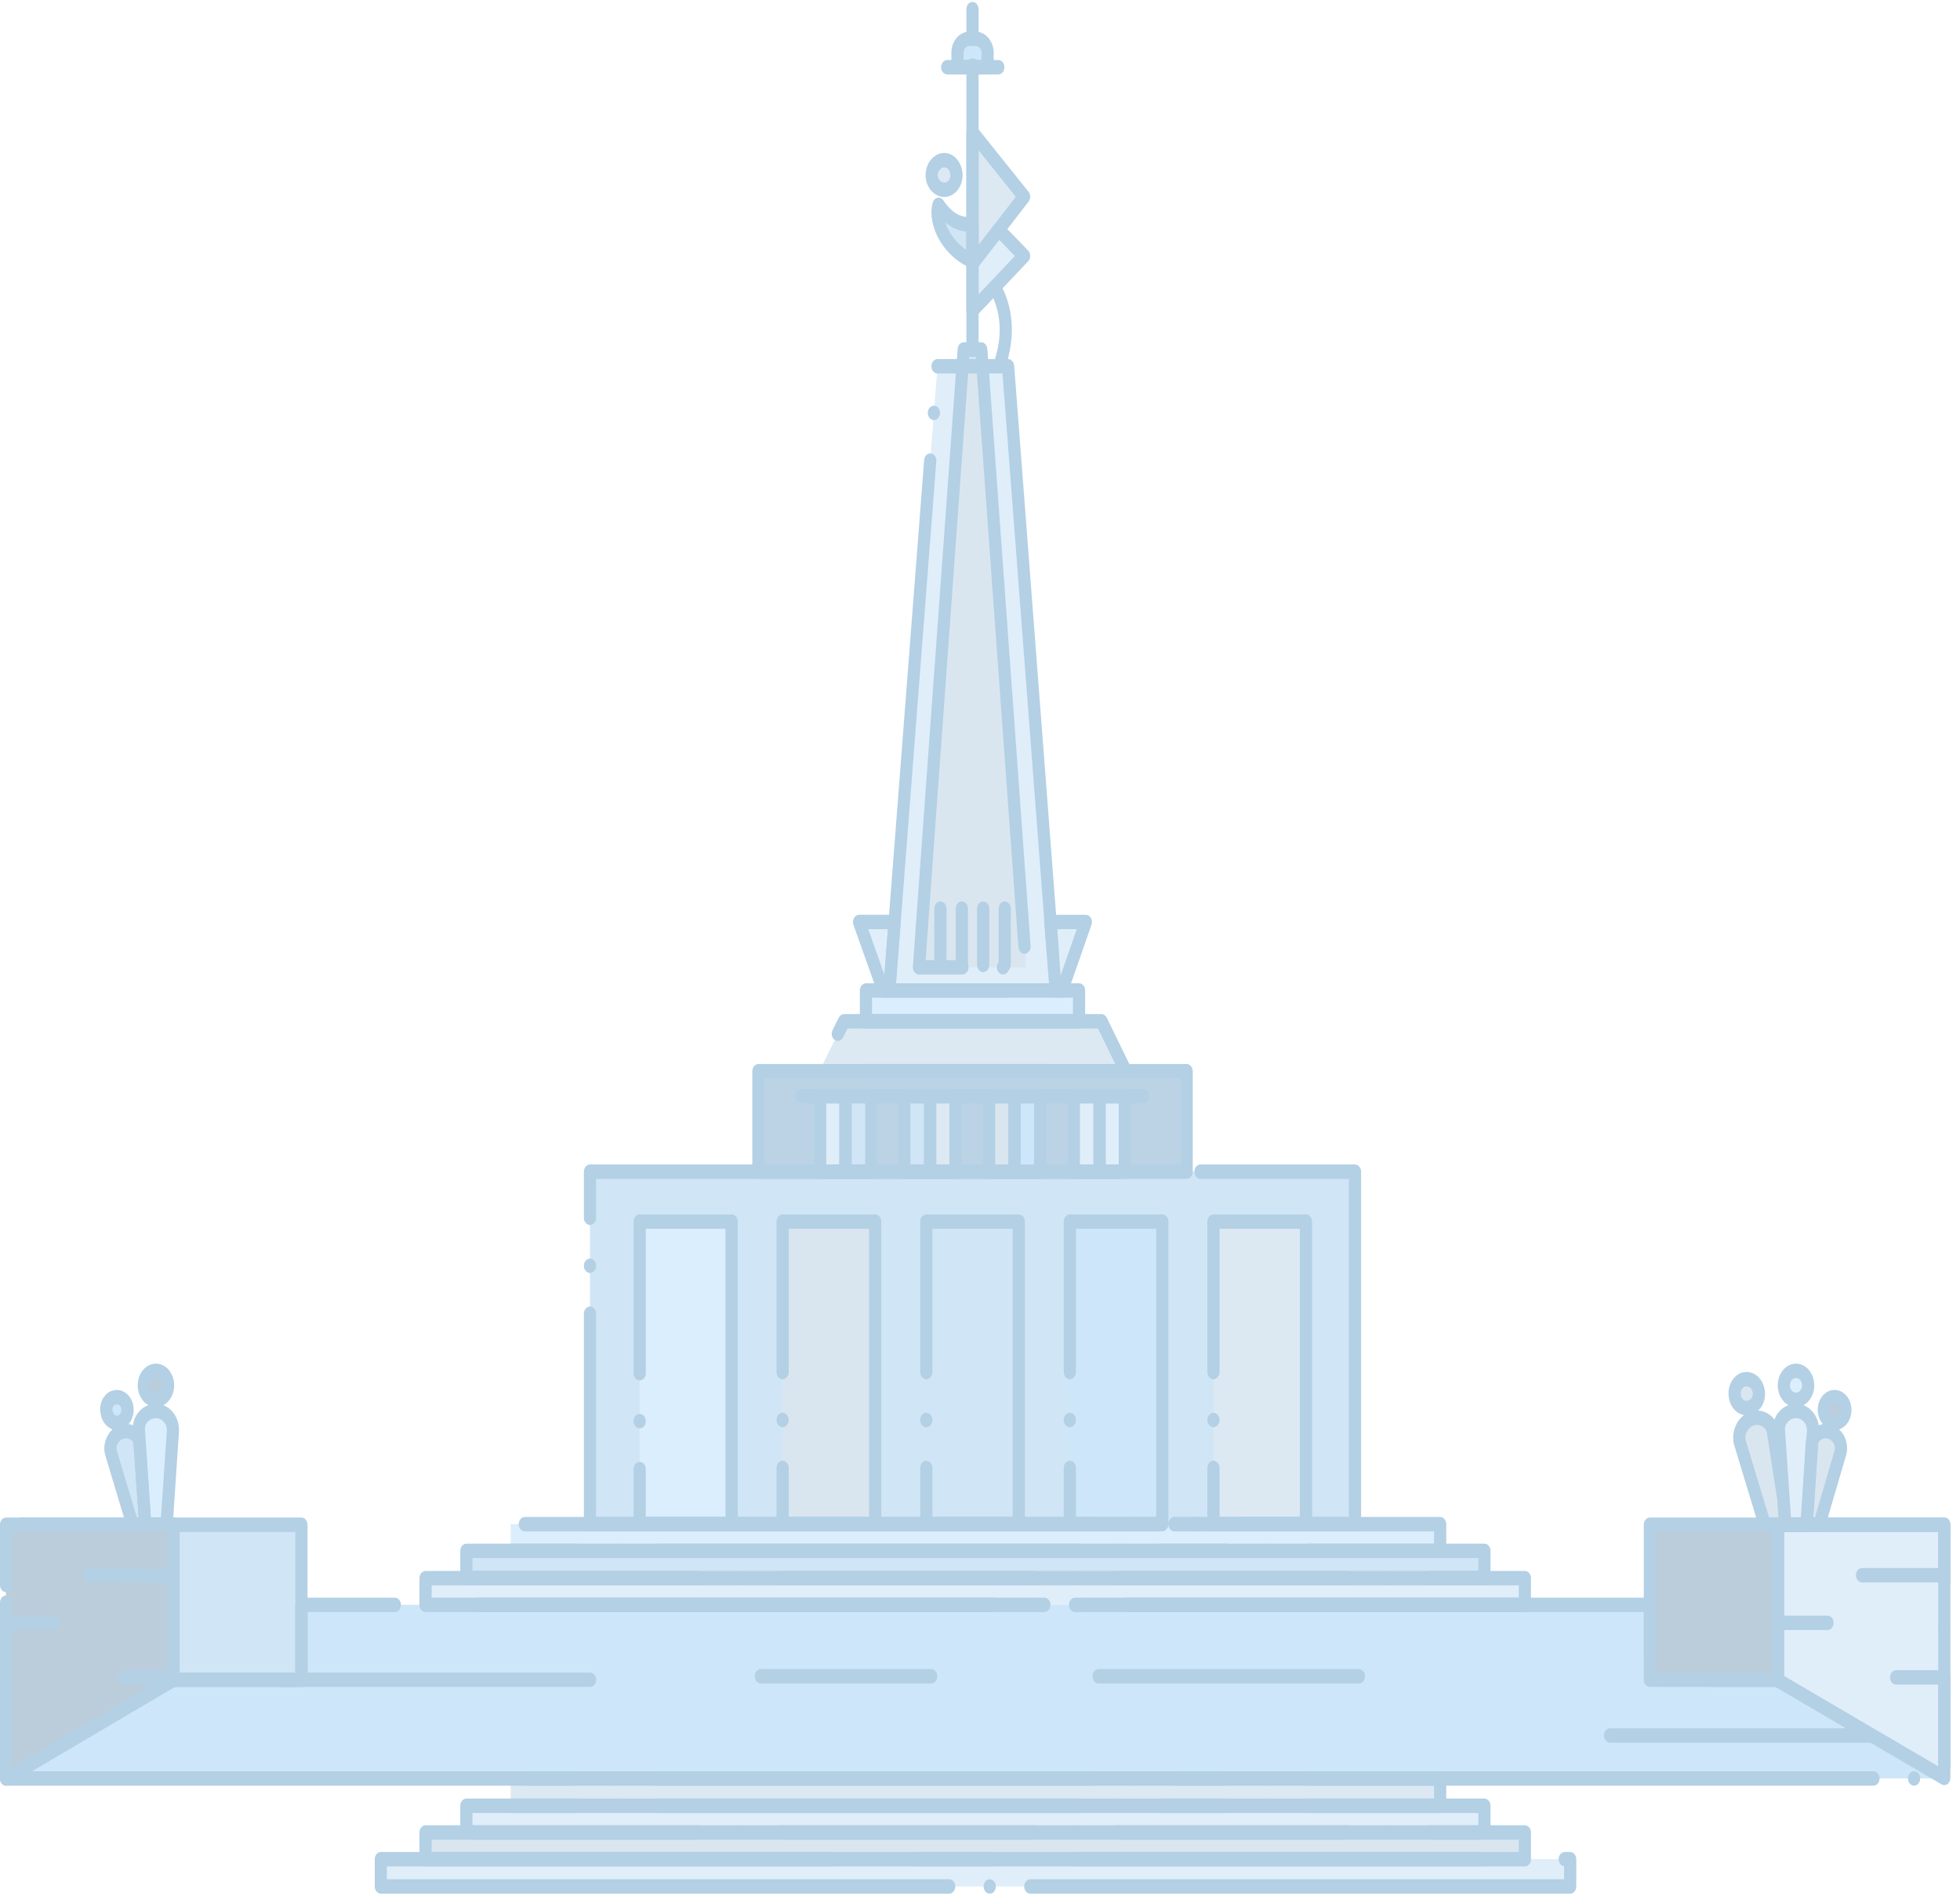 <svg width="182" height="176" viewBox="0 0 182 176" fill="none" xmlns="http://www.w3.org/2000/svg">
<g opacity="0.6">
<path d="M133.732 141.506H47.422V143.985H133.732V141.506Z" fill="#C1E2FB"/>
<path d="M125.821 108.781H54.785V141.505H125.821V108.781Z" fill="#B1D4EF"/>
<path d="M67.939 113.417H59.398V141.506H67.939V113.417Z" fill="#C1E2FB"/>
<path d="M81.261 113.417H72.676V141.506H81.261V113.417Z" fill="#C1D5E5"/>
<path d="M94.601 113.417H86.016V141.506H94.601V113.417Z" fill="#B1D4EF"/>
<path d="M107.929 113.417H99.344V141.506H107.929V113.417Z" fill="#ACD5F5"/>
<path d="M121.265 113.417H112.68V141.506H121.265V113.417Z" fill="#C5DBEB"/>
<path d="M110.191 99.453H70.426V108.781H110.191V99.453Z" fill="#8FB6D5"/>
<path d="M78.382 94.819H102.286L104.547 99.454H76.078L78.382 94.819Z" fill="#C5DBEB"/>
<path d="M100.202 91.96H80.41V94.818H100.202V91.96Z" fill="#C1E2FB"/>
<path d="M87.055 34.006H93.607L98.037 91.96H82.582L87.055 34.006Z" fill="#CAE2F5"/>
<path d="M89.49 32.443L85.332 89.804H95.274L91.117 32.443H89.49Z" fill="#C1D5E5"/>
<path d="M79.781 85.6H83.08L82.583 91.96H82.04L79.781 85.6Z" fill="#CAE2F5"/>
<path d="M97.531 85.6H100.83L98.615 91.96H98.028L97.531 85.6Z" fill="#CAE2F5"/>
<path d="M78.509 101.773H76.16V108.781H78.509V101.773Z" fill="#CAE2F5"/>
<path d="M80.908 101.773H78.512V108.781H80.908V101.773Z" fill="#B1D4EF"/>
<path d="M86.367 101.773H83.973V108.781H86.367V101.773Z" fill="#B1D4EF"/>
<path d="M88.725 101.773H86.375V108.781H88.725V101.773Z" fill="#C5DBEB"/>
<path d="M94.191 101.773H91.84V108.781H94.191V101.773Z" fill="#C1D5E5"/>
<path d="M96.586 101.773H94.191V108.781H96.586V101.773Z" fill="#ACD5F5"/>
<path d="M102.105 101.773H99.711V108.781H102.105V101.773Z" fill="#CAE2F5"/>
<path d="M104.452 101.773H102.102V108.781H104.452V101.773Z" fill="#CAE2F5"/>
<path d="M137.843 143.985H43.309V146.519H137.843V143.985Z" fill="#B1D4EF"/>
<path d="M141.598 146.52H39.516V149H141.598V146.52Z" fill="#CAE2F5"/>
<path d="M0.562 165.119H180.549V165.066V141.559H165.095V155.954H153.211V148.999H27.991V155.954H16.107C16.107 151.102 16.107 146.412 16.107 141.559H0.563V165.066L0.562 165.119Z" fill="#ACD5F5"/>
<path d="M165.099 141.559H153.215V155.954H165.099V141.559Z" fill="#8DABC2"/>
<path d="M27.986 141.559H16.102V155.954H27.986V141.559Z" fill="#B1D4EF"/>
<path d="M180.544 141.559H165.09V156.008L180.544 165.066V141.559Z" fill="#CAE2F5"/>
<path d="M0.562 141.559H16.107V155.954L0.562 165.119V141.559Z" fill="#8DABC2"/>
<path d="M133.732 165.119H47.422V167.653H133.732V165.119Z" fill="#C5DBEB"/>
<path d="M137.843 167.653H43.309V170.132H137.843V167.653Z" fill="#CAE2F5"/>
<path d="M141.598 170.132H39.516V172.612H141.598V170.132Z" fill="#C1D5E5"/>
<path d="M90.305 12.279L95.095 18.263L90.305 24.464V12.279Z" fill="#C5DBEB"/>
<path d="M92.745 21.337L95.095 23.762L90.305 28.83V24.465L92.745 21.337Z" fill="#CAE2F5"/>
<path d="M87.149 19.017C87.826 19.988 88.684 20.905 90.311 20.85V24.193V24.247C88.187 23.385 86.651 20.797 87.149 19.017Z" fill="#B1D4EF"/>
<path d="M87.679 17.616C88.311 17.616 88.809 17.024 88.809 16.268C88.809 15.515 88.311 14.867 87.679 14.867C87.046 14.867 86.504 15.514 86.504 16.268C86.504 17.024 87.046 17.616 87.679 17.616Z" fill="#C5DBEB"/>
<path d="M90.035 3.6H90.579C91.211 3.6 91.707 4.192 91.707 4.893V6.241H88.906V4.893C88.907 4.192 89.403 3.6 90.035 3.6Z" fill="#ACD5F5"/>
<path d="M166.761 130.993C167.618 130.993 168.387 131.802 168.342 132.826L167.754 141.559H165.766L165.179 132.826C165.088 131.802 165.901 130.993 166.761 130.993Z" fill="#CAE2F5"/>
<path d="M166.763 129.97C167.395 129.97 167.892 129.376 167.892 128.622C167.892 127.866 167.395 127.274 166.763 127.274C166.129 127.274 165.633 127.866 165.633 128.622C165.633 129.376 166.129 129.97 166.763 129.97Z" fill="#C1E2FB"/>
<path d="M162.7 131.694C163.559 131.425 164.507 131.964 164.643 132.989L165.592 139.134L165.773 141.56H165.954H165.096H163.876L161.572 133.958C161.299 132.989 161.887 131.964 162.7 131.694Z" fill="#C1D5E5"/>
<path d="M161.886 128.083C162.518 127.921 163.107 128.298 163.287 129.052C163.468 129.754 163.107 130.509 162.473 130.67C161.886 130.886 161.253 130.456 161.117 129.754C160.937 128.998 161.298 128.298 161.886 128.083Z" fill="#C1D5E5"/>
<path d="M169.883 132.933C169.249 132.719 168.526 133.095 168.256 133.796L167.758 141.56H167.035H168.933L170.876 134.929C171.147 134.066 170.65 133.151 169.883 132.933Z" fill="#C1D5E5"/>
<path d="M170.603 129.753C170.061 129.592 169.518 129.968 169.383 130.616C169.247 131.208 169.563 131.856 170.107 132.071C170.648 132.232 171.191 131.856 171.326 131.208C171.461 130.561 171.145 129.916 170.603 129.753Z" fill="#8DABC2"/>
<path d="M14.478 130.993C13.575 130.993 12.806 131.802 12.898 132.826L13.485 141.559H15.473L16.06 132.826C16.105 131.802 15.337 130.993 14.478 130.993Z" fill="#C1E2FB"/>
<path d="M14.48 129.97C15.068 129.97 15.611 129.376 15.611 128.622C15.611 127.866 15.068 127.274 14.48 127.274C13.848 127.274 13.352 127.866 13.352 128.622C13.352 129.376 13.848 129.97 14.48 129.97Z" fill="#8DABC2"/>
<path d="M11.319 132.933C11.996 132.719 12.719 133.095 12.946 133.796L13.488 141.56H14.165H12.313L10.325 134.929C10.054 134.066 10.596 133.151 11.319 132.933Z" fill="#B1D4EF"/>
<path d="M10.595 129.753C11.138 129.592 11.681 129.968 11.816 130.616C11.951 131.208 11.636 131.856 11.137 132.071C10.595 132.232 10.054 131.856 9.918 131.208C9.737 130.561 10.054 129.916 10.595 129.753Z" fill="#ACD5F5"/>
<path d="M145.804 172.612H35.363V175.146H145.804V172.612Z" fill="#CAE2F5"/>
<path d="M107.735 144.654C107.422 144.654 107.17 144.351 107.17 143.986C107.17 143.617 107.422 143.319 107.735 143.319H133.165V142.174H109.051C108.738 142.174 108.485 141.876 108.485 141.506C108.485 141.137 108.738 140.838 109.051 140.838H133.731C133.882 140.838 134.025 140.905 134.13 141.034C134.24 141.159 134.296 141.328 134.296 141.506V143.986C134.296 144.164 134.24 144.329 134.13 144.458C134.025 144.583 133.882 144.65 133.731 144.65H107.739C107.739 144.654 107.739 144.654 107.735 144.654ZM103.966 144.649C103.653 144.649 103.4 144.351 103.4 143.986C103.4 143.617 103.653 143.319 103.966 143.319C104.279 143.319 104.531 143.617 104.531 143.986C104.531 144.352 104.279 144.649 103.966 144.649ZM100.196 144.649H47.421C47.112 144.649 46.855 144.351 46.855 143.986C46.855 143.617 47.112 143.319 47.421 143.319H100.196C100.509 143.319 100.761 143.617 100.761 143.986C100.761 144.352 100.509 144.649 100.196 144.649ZM105.281 142.174C104.968 142.174 104.716 141.876 104.716 141.506C104.716 141.137 104.968 140.838 105.281 140.838C105.594 140.838 105.847 141.137 105.847 141.506C105.847 141.876 105.594 142.174 105.281 142.174ZM101.512 142.174H48.736C48.424 142.174 48.171 141.876 48.171 141.506C48.171 141.137 48.424 140.838 48.736 140.838H101.512C101.824 140.838 102.077 141.137 102.077 141.506C102.077 141.876 101.824 142.174 101.512 142.174Z" fill="#81B0D4"/>
<path d="M115.099 142.174C114.786 142.174 114.533 141.876 114.533 141.506C114.533 141.137 114.786 140.838 115.099 140.838H125.254V109.451H111.472C111.159 109.451 110.907 109.148 110.907 108.783C110.907 108.414 111.159 108.115 111.472 108.115H125.819C125.974 108.115 126.113 108.182 126.219 108.311C126.328 108.435 126.385 108.6 126.385 108.783V141.506C126.385 141.684 126.328 141.849 126.219 141.978C126.113 142.103 125.97 142.174 125.819 142.174H115.102H115.099ZM111.329 142.174C111.016 142.174 110.763 141.876 110.763 141.506C110.763 141.137 111.016 140.838 111.329 140.838C111.642 140.838 111.894 141.137 111.894 141.506C111.894 141.876 111.642 142.174 111.329 142.174ZM107.559 142.174H54.784C54.633 142.174 54.49 142.103 54.385 141.978C54.279 141.849 54.219 141.684 54.219 141.506V121.972C54.219 121.603 54.471 121.304 54.784 121.304C55.097 121.304 55.35 121.603 55.35 121.972V140.838H107.559C107.872 140.838 108.125 141.137 108.125 141.506C108.125 141.876 107.872 142.174 107.559 142.174ZM54.784 118.187C54.471 118.187 54.219 117.885 54.219 117.519C54.219 117.15 54.471 116.852 54.784 116.852C55.097 116.852 55.35 117.15 55.35 117.519C55.35 117.885 55.097 118.187 54.784 118.187ZM54.784 113.735C54.471 113.735 54.219 113.432 54.219 113.067V108.783C54.219 108.605 54.279 108.436 54.385 108.311C54.49 108.186 54.633 108.115 54.784 108.115H103.933C104.242 108.115 104.498 108.414 104.498 108.783C104.498 109.148 104.242 109.451 103.933 109.451H55.35V113.067C55.35 113.432 55.097 113.735 54.784 113.735ZM107.703 109.451C107.39 109.451 107.137 109.148 107.137 108.783C107.137 108.414 107.39 108.115 107.703 108.115C108.012 108.115 108.268 108.414 108.268 108.783C108.268 109.148 108.012 109.451 107.703 109.451Z" fill="#81B0D4"/>
<path d="M67.939 142.175H59.398C59.247 142.175 59.103 142.104 58.998 141.979C58.892 141.855 58.832 141.686 58.832 141.507V136.396C58.832 136.026 59.085 135.728 59.398 135.728C59.71 135.728 59.963 136.026 59.963 136.396V140.84H67.37V114.083H59.963V127.49C59.963 127.859 59.71 128.158 59.398 128.158C59.085 128.158 58.832 127.859 58.832 127.49V113.419C58.832 113.241 58.892 113.067 58.998 112.943C59.103 112.822 59.247 112.751 59.398 112.751H67.939C68.087 112.751 68.234 112.822 68.339 112.943C68.441 113.067 68.505 113.241 68.505 113.419V141.507C68.505 141.685 68.445 141.85 68.335 141.979C68.23 142.104 68.09 142.175 67.939 142.175ZM59.398 132.611C59.085 132.611 58.832 132.313 58.832 131.943C58.832 131.573 59.085 131.275 59.398 131.275C59.71 131.275 59.963 131.573 59.963 131.943C59.963 132.313 59.71 132.611 59.398 132.611Z" fill="#81B0D4"/>
<path d="M81.262 142.175H72.675C72.524 142.175 72.385 142.104 72.275 141.979C72.17 141.855 72.109 141.685 72.109 141.507V136.288C72.109 135.919 72.366 135.62 72.675 135.62C72.988 135.62 73.24 135.919 73.24 136.288V140.839H80.697V114.083H73.24V127.383C73.24 127.753 72.988 128.051 72.675 128.051C72.366 128.051 72.109 127.753 72.109 127.383V113.419C72.109 113.241 72.17 113.067 72.275 112.943C72.381 112.822 72.528 112.751 72.675 112.751H81.262C81.409 112.751 81.556 112.822 81.662 112.943C81.767 113.067 81.828 113.241 81.828 113.419V141.507C81.828 141.685 81.767 141.854 81.662 141.979C81.556 142.104 81.413 142.175 81.262 142.175ZM72.675 132.504C72.366 132.504 72.109 132.205 72.109 131.836C72.109 131.466 72.366 131.168 72.675 131.168C72.988 131.168 73.24 131.466 73.24 131.836C73.24 132.205 72.988 132.504 72.675 132.504Z" fill="#81B0D4"/>
<path d="M94.598 142.175H86.015C85.864 142.175 85.721 142.104 85.611 141.979C85.506 141.855 85.449 141.685 85.449 141.507V136.288C85.449 135.919 85.702 135.62 86.015 135.62C86.324 135.62 86.58 135.919 86.58 136.288V140.839H94.033V114.083H86.58V127.383C86.58 127.753 86.324 128.051 86.015 128.051C85.702 128.051 85.449 127.753 85.449 127.383V113.419C85.449 113.241 85.51 113.067 85.611 112.943C85.721 112.822 85.864 112.751 86.015 112.751H94.599C94.749 112.751 94.892 112.818 94.998 112.943C95.107 113.072 95.164 113.241 95.164 113.419V141.507C95.164 141.685 95.104 141.854 94.998 141.979C94.892 142.104 94.749 142.175 94.598 142.175ZM86.015 132.504C85.702 132.504 85.449 132.205 85.449 131.836C85.449 131.466 85.702 131.168 86.015 131.168C86.324 131.168 86.58 131.466 86.58 131.836C86.58 132.205 86.324 132.504 86.015 132.504Z" fill="#81B0D4"/>
<path d="M107.926 142.175H99.343C99.192 142.175 99.049 142.104 98.943 141.979C98.834 141.855 98.777 141.685 98.777 141.507V136.288C98.777 135.919 99.03 135.62 99.343 135.62C99.656 135.62 99.908 135.919 99.908 136.288V140.839H107.361V114.083H99.908V127.383C99.908 127.753 99.656 128.051 99.343 128.051C99.03 128.051 98.777 127.753 98.777 127.383V113.419C98.777 113.241 98.838 113.067 98.943 112.943C99.048 112.822 99.192 112.751 99.343 112.751H107.926C108.077 112.751 108.22 112.818 108.33 112.943C108.435 113.072 108.492 113.241 108.492 113.419V141.507C108.492 141.685 108.436 141.854 108.326 141.979C108.22 142.104 108.081 142.175 107.926 142.175ZM99.343 132.504C99.03 132.504 98.777 132.205 98.777 131.836C98.777 131.466 99.03 131.168 99.343 131.168C99.656 131.168 99.908 131.466 99.908 131.836C99.908 132.205 99.656 132.504 99.343 132.504Z" fill="#81B0D4"/>
<path d="M121.266 142.175H112.679C112.529 142.175 112.385 142.104 112.28 141.979C112.174 141.855 112.114 141.685 112.114 141.507V136.288C112.114 135.919 112.37 135.62 112.679 135.62C112.992 135.62 113.245 135.919 113.245 136.288V140.839H120.701V114.083H113.245V127.383C113.245 127.753 112.992 128.051 112.679 128.051C112.37 128.051 112.114 127.753 112.114 127.383V113.419C112.114 113.241 112.174 113.067 112.28 112.943C112.385 112.822 112.532 112.751 112.679 112.751H121.266C121.417 112.751 121.56 112.818 121.666 112.943C121.772 113.072 121.832 113.241 121.832 113.419V141.507C121.832 141.685 121.772 141.854 121.666 141.979C121.56 142.104 121.417 142.175 121.266 142.175ZM112.679 132.504C112.37 132.504 112.113 132.205 112.113 131.836C112.113 131.466 112.37 131.168 112.679 131.168C112.992 131.168 113.244 131.466 113.244 131.836C113.244 132.205 112.992 132.504 112.679 132.504Z" fill="#81B0D4"/>
<path d="M110.191 109.447H70.425C70.274 109.447 70.131 109.38 70.025 109.255C69.92 109.126 69.859 108.962 69.859 108.783V99.454C69.859 99.277 69.92 99.103 70.025 98.983C70.131 98.858 70.274 98.787 70.425 98.787H97.536C97.849 98.787 98.102 99.085 98.102 99.454C98.102 99.464 98.102 99.477 98.102 99.486C98.087 99.842 97.838 100.122 97.536 100.122H70.99V108.115H109.625V100.122H105.075C104.763 100.122 104.51 99.824 104.51 99.454C104.51 99.085 104.763 98.787 105.075 98.787H110.191C110.342 98.787 110.485 98.858 110.591 98.983C110.696 99.107 110.756 99.276 110.756 99.454V108.783C110.756 108.961 110.696 109.126 110.591 109.255C110.485 109.38 110.342 109.447 110.191 109.447ZM101.306 100.122C100.993 100.122 100.74 99.824 100.74 99.454C100.74 99.085 100.993 98.787 101.306 98.787C101.618 98.787 101.871 99.085 101.871 99.454C101.871 99.825 101.618 100.122 101.306 100.122Z" fill="#81B0D4"/>
<path d="M104.539 100.123H80.198C79.885 100.123 79.633 99.825 79.633 99.455C79.633 99.085 79.885 98.787 80.198 98.787H103.562L101.953 95.488H78.698L78.287 96.316C78.14 96.61 77.797 96.73 77.54 96.57C77.529 96.565 77.522 96.56 77.514 96.552C77.246 96.369 77.156 95.973 77.303 95.652C77.307 95.648 77.307 95.644 77.31 95.639L77.887 94.481C77.989 94.276 78.174 94.152 78.377 94.152H102.281C102.48 94.152 102.668 94.281 102.771 94.486L105.029 99.121C105.13 99.326 105.13 99.584 105.029 99.789C104.931 99.994 104.742 100.123 104.539 100.123ZM76.429 100.123C76.116 100.123 75.863 99.825 75.863 99.455C75.863 99.085 76.116 98.787 76.429 98.787C76.742 98.787 76.994 99.085 76.994 99.455C76.994 99.825 76.742 100.123 76.429 100.123Z" fill="#81B0D4"/>
<path d="M100.2 95.487H80.409C80.258 95.487 80.119 95.416 80.01 95.291C79.904 95.167 79.844 94.997 79.844 94.819V91.96C79.844 91.782 79.904 91.613 80.01 91.488C80.115 91.364 80.262 91.292 80.409 91.292H100.2C100.354 91.292 100.494 91.364 100.6 91.488C100.709 91.613 100.765 91.782 100.765 91.96V94.819C100.765 94.997 100.709 95.166 100.6 95.291C100.494 95.416 100.351 95.487 100.2 95.487ZM80.975 94.151H99.634V92.628H80.975V94.151Z" fill="#81B0D4"/>
<path d="M97.308 92.628C96.995 92.628 96.742 92.33 96.742 91.96C96.742 91.59 96.995 91.292 97.308 91.292C97.617 91.292 97.873 91.59 97.873 91.96C97.873 92.33 97.617 92.628 97.308 92.628ZM93.549 92.628H82.584C82.421 92.628 82.275 92.552 82.165 92.41C82.056 92.272 82.003 92.085 82.018 91.898L85.814 42.704C85.844 42.339 86.112 42.068 86.429 42.103C86.741 42.134 86.972 42.459 86.941 42.829L83.202 91.292H93.538C93.847 91.292 94.104 91.59 94.104 91.96C94.104 92.325 93.859 92.619 93.553 92.628H93.549ZM97.76 89.048C97.473 89.048 97.225 88.785 97.198 88.443L93.09 34.672H87.058C87.058 34.672 87.058 34.676 87.054 34.676C86.742 34.676 86.489 34.373 86.489 34.004C86.489 33.639 86.742 33.336 87.054 33.336H93.606C93.897 33.336 94.145 33.603 94.171 33.946L98.326 88.323C98.341 88.501 98.292 88.674 98.198 88.812C98.1 88.95 97.964 89.03 97.813 89.048C97.794 89.048 97.779 89.048 97.76 89.048ZM86.723 39C86.704 39 86.689 39 86.67 39C86.519 38.982 86.383 38.897 86.285 38.759C86.191 38.621 86.142 38.447 86.157 38.269C86.184 37.909 86.463 37.633 86.772 37.668C87.081 37.699 87.311 38.024 87.284 38.394C87.258 38.737 87.017 39 86.723 39Z" fill="#81B0D4"/>
<path d="M93.136 90.475C92.823 90.475 92.57 90.172 92.57 89.807C92.57 89.437 92.823 89.139 93.136 89.139C93.449 89.139 93.701 89.437 93.701 89.807C93.701 90.172 93.449 90.475 93.136 90.475ZM89.366 90.475H85.333C85.174 90.475 85.02 90.394 84.914 90.256C84.809 90.118 84.755 89.936 84.767 89.749L88.925 32.389C88.951 32.041 89.193 31.779 89.487 31.779H91.115C91.413 31.779 91.654 32.041 91.677 32.389L95.695 87.821C95.695 87.821 95.695 87.821 95.695 87.825C95.721 88.19 95.492 88.515 95.183 88.547C94.904 88.578 94.64 88.346 94.58 88.026V88.017L94.595 88.008H94.58L94.576 88.004C94.572 87.981 94.572 87.959 94.568 87.941L90.595 33.11H90.007L85.947 89.139H89.366C89.679 89.139 89.932 89.437 89.932 89.807C89.932 90.172 89.679 90.475 89.366 90.475Z" fill="#81B0D4"/>
<path d="M82.574 92.629H82.027C81.801 92.629 81.594 92.469 81.507 92.22L79.249 85.857C79.174 85.652 79.192 85.416 79.298 85.229C79.403 85.042 79.581 84.93 79.769 84.93H83.067C83.226 84.93 83.38 85.011 83.486 85.149C83.595 85.291 83.648 85.474 83.633 85.661L83.135 92.024C83.109 92.362 82.86 92.629 82.574 92.629ZM80.621 86.267L82.118 90.492L82.449 86.267H80.621Z" fill="#81B0D4"/>
<path d="M98.615 92.628H98.026C97.732 92.628 97.491 92.365 97.465 92.023L96.967 85.66C96.952 85.473 97.005 85.286 97.114 85.148C97.22 85.01 97.371 84.934 97.529 84.934H100.832C101.02 84.934 101.194 85.041 101.299 85.228C101.404 85.415 101.423 85.647 101.352 85.856L99.135 92.214C99.052 92.464 98.841 92.628 98.615 92.628ZM98.151 86.265L98.487 90.571L99.987 86.265H98.151Z" fill="#81B0D4"/>
<path d="M78.508 109.452H76.159C76.008 109.452 75.869 109.381 75.76 109.256C75.654 109.127 75.594 108.962 75.594 108.784V101.775C75.594 101.597 75.654 101.424 75.76 101.303C75.865 101.179 76.012 101.107 76.159 101.107H78.508C78.659 101.107 78.805 101.179 78.907 101.303C79.013 101.424 79.073 101.597 79.073 101.775V108.784C79.073 108.958 79.017 109.127 78.907 109.256C78.802 109.381 78.659 109.452 78.508 109.452ZM76.725 102.443V108.116L77.942 108.112V102.443H76.725Z" fill="#81B0D4"/>
<path d="M80.908 109.452H78.511C78.364 109.452 78.221 109.381 78.111 109.256C78.006 109.127 77.945 108.958 77.945 108.784V101.775C77.945 101.597 78.006 101.428 78.111 101.303C78.217 101.179 78.364 101.107 78.511 101.107H80.908C81.059 101.107 81.202 101.179 81.308 101.303C81.413 101.424 81.474 101.597 81.474 101.775V108.784C81.474 108.958 81.413 109.127 81.308 109.256C81.202 109.381 81.059 109.452 80.908 109.452ZM79.076 108.116H80.343V102.439H79.076V108.116Z" fill="#81B0D4"/>
<path d="M86.365 109.452H83.972C83.821 109.452 83.681 109.381 83.572 109.256C83.467 109.127 83.406 108.958 83.406 108.784V101.775C83.406 101.597 83.467 101.424 83.572 101.303C83.678 101.179 83.825 101.107 83.972 101.107H86.365C86.516 101.107 86.663 101.179 86.769 101.303C86.871 101.428 86.931 101.597 86.931 101.775V108.784C86.931 108.962 86.874 109.127 86.765 109.256C86.659 109.381 86.516 109.452 86.365 109.452ZM84.537 102.443V108.116L85.8 108.112V102.443H84.537Z" fill="#81B0D4"/>
<path d="M88.726 109.452H86.374C86.223 109.452 86.084 109.381 85.974 109.256C85.869 109.127 85.809 108.962 85.809 108.784V101.775C85.809 101.597 85.869 101.424 85.974 101.303C86.08 101.179 86.227 101.107 86.374 101.107H88.726C88.873 101.107 89.02 101.179 89.126 101.303C89.231 101.428 89.292 101.597 89.292 101.775V108.784C89.292 108.962 89.231 109.127 89.126 109.256C89.017 109.381 88.877 109.452 88.726 109.452ZM86.939 102.439V108.116L88.161 108.112V102.439H86.939Z" fill="#81B0D4"/>
<path d="M94.195 109.452H91.847C91.696 109.452 91.553 109.381 91.447 109.256C91.338 109.127 91.281 108.962 91.281 108.784V101.775C91.281 101.597 91.342 101.424 91.447 101.303C91.549 101.179 91.696 101.107 91.847 101.107H94.195C94.349 101.107 94.489 101.174 94.595 101.303C94.704 101.428 94.761 101.597 94.761 101.775V108.784C94.761 108.962 94.704 109.127 94.595 109.251C94.489 109.381 94.346 109.452 94.195 109.452ZM92.412 108.116H93.63V102.443H92.412V108.116Z" fill="#81B0D4"/>
<path d="M96.592 109.452H94.198C94.047 109.452 93.908 109.381 93.798 109.256C93.693 109.127 93.633 108.962 93.633 108.784V101.775C93.633 101.597 93.693 101.424 93.798 101.303C93.904 101.179 94.051 101.107 94.198 101.107H96.592C96.746 101.107 96.886 101.174 96.991 101.303C97.1 101.428 97.157 101.597 97.157 101.775V108.784C97.157 108.962 97.101 109.127 96.991 109.251C96.886 109.381 96.743 109.452 96.592 109.452ZM94.764 102.443V108.116L96.026 108.112V102.443H94.764Z" fill="#81B0D4"/>
<path d="M102.104 109.452H99.71C99.559 109.452 99.416 109.381 99.31 109.256C99.201 109.127 99.144 108.962 99.144 108.784V101.775C99.144 101.597 99.205 101.424 99.31 101.303C99.412 101.179 99.559 101.107 99.71 101.107H102.104C102.254 101.107 102.398 101.174 102.504 101.303C102.609 101.428 102.669 101.597 102.669 101.775V108.784C102.669 108.962 102.609 109.127 102.504 109.251C102.398 109.381 102.254 109.452 102.104 109.452ZM100.275 102.443V108.116L101.538 108.112V102.443H100.275Z" fill="#81B0D4"/>
<path d="M104.453 109.452H102.101C101.95 109.452 101.807 109.381 101.701 109.256C101.592 109.127 101.535 108.962 101.535 108.784V101.775C101.535 101.597 101.595 101.424 101.701 101.303C101.803 101.179 101.95 101.107 102.101 101.107H104.453C104.604 101.107 104.743 101.174 104.852 101.303C104.958 101.428 105.018 101.597 105.018 101.775V108.784C105.018 108.962 104.958 109.127 104.849 109.251C104.743 109.381 104.604 109.452 104.453 109.452ZM102.666 108.116H103.884V102.443H102.666V108.116Z" fill="#81B0D4"/>
<path d="M103.622 147.189C103.313 147.189 103.057 146.886 103.057 146.521C103.057 146.152 103.313 145.853 103.622 145.853H137.277V144.651L121.434 144.656C121.121 144.656 120.868 144.353 120.868 143.983C120.868 143.618 121.121 143.32 121.434 143.32H137.843C137.993 143.32 138.137 143.386 138.242 143.516C138.351 143.641 138.408 143.805 138.408 143.983V146.522C138.408 146.7 138.352 146.865 138.242 146.994C138.137 147.118 137.993 147.189 137.843 147.189H103.63C103.625 147.189 103.625 147.189 103.622 147.189ZM99.852 147.189C99.543 147.189 99.287 146.886 99.287 146.521C99.287 146.152 99.543 145.853 99.852 145.853C100.165 145.853 100.418 146.152 100.418 146.521C100.418 146.886 100.165 147.189 99.852 147.189ZM96.083 147.189H43.308C43.157 147.189 43.017 147.118 42.908 146.993C42.803 146.864 42.742 146.699 42.742 146.521V143.983C42.742 143.809 42.803 143.636 42.908 143.516C43.014 143.391 43.161 143.32 43.308 143.32H53.58C53.893 143.32 54.145 143.618 54.145 143.983C54.145 144.352 53.893 144.651 53.58 144.651H43.873V145.853H96.083C96.396 145.853 96.648 146.151 96.648 146.521C96.648 146.886 96.396 147.189 96.083 147.189ZM117.664 144.651C117.351 144.651 117.099 144.352 117.099 143.983C117.099 143.618 117.351 143.32 117.664 143.32C117.977 143.32 118.229 143.618 118.229 143.983C118.229 144.353 117.977 144.651 117.664 144.651ZM113.894 144.651H61.119C60.806 144.651 60.554 144.352 60.554 143.983C60.554 143.618 60.806 143.32 61.119 143.32H113.894C114.207 143.32 114.46 143.618 114.46 143.983C114.46 144.353 114.207 144.651 113.894 144.651ZM57.35 144.651C57.037 144.651 56.784 144.352 56.784 143.983C56.784 143.618 57.037 143.32 57.35 143.32C57.663 143.32 57.915 143.618 57.915 143.983C57.915 144.353 57.663 144.651 57.35 144.651Z" fill="#81B0D4"/>
<path d="M99.829 149.669C99.516 149.669 99.263 149.37 99.263 149.001C99.263 148.631 99.516 148.333 99.829 148.333H141.031V147.189H132.689C132.38 147.189 132.124 146.886 132.124 146.521C132.124 146.151 132.38 145.853 132.689 145.853H141.597C141.747 145.853 141.891 145.92 141.996 146.049C142.106 146.173 142.162 146.343 142.162 146.521V149.001C142.162 149.179 142.106 149.343 141.996 149.473C141.891 149.598 141.748 149.669 141.597 149.669H99.833C99.833 149.669 99.833 149.669 99.829 149.669ZM96.059 149.669C95.747 149.669 95.494 149.366 95.494 149.001C95.494 148.631 95.747 148.333 96.059 148.333C96.372 148.333 96.625 148.631 96.625 149.001C96.625 149.366 96.372 149.669 96.059 149.669ZM92.29 149.669H39.515C39.364 149.669 39.224 149.598 39.115 149.473C39.01 149.344 38.949 149.179 38.949 149.001V146.521C38.949 146.343 39.01 146.169 39.115 146.049C39.221 145.924 39.368 145.853 39.515 145.853H64.835C65.148 145.853 65.401 146.151 65.401 146.521C65.401 146.886 65.148 147.189 64.835 147.189H40.08V148.333H92.29C92.602 148.333 92.855 148.631 92.855 149.001C92.855 149.366 92.602 149.669 92.29 149.669ZM128.92 147.189C128.607 147.189 128.354 146.886 128.354 146.521C128.354 146.151 128.607 145.853 128.92 145.853C129.232 145.853 129.485 146.151 129.485 146.521C129.485 146.886 129.232 147.189 128.92 147.189ZM125.15 147.189H72.375C72.066 147.189 71.809 146.886 71.809 146.521C71.809 146.151 72.066 145.853 72.375 145.853H125.15C125.462 145.853 125.715 146.151 125.715 146.521C125.715 146.886 125.462 147.189 125.15 147.189ZM68.605 147.189C68.296 147.189 68.04 146.886 68.04 146.521C68.04 146.151 68.296 145.853 68.605 145.853C68.918 145.853 69.171 146.151 69.171 146.521C69.171 146.886 68.918 147.189 68.605 147.189Z" fill="#81B0D4"/>
<path d="M177.735 165.788C177.422 165.788 177.17 165.49 177.17 165.12C177.17 164.75 177.422 164.452 177.735 164.452C178.048 164.452 178.3 164.75 178.3 165.12C178.3 165.49 178.048 165.788 177.735 165.788ZM173.965 165.788H121.19C120.877 165.788 120.625 165.49 120.625 165.12C120.625 164.75 120.877 164.452 121.19 164.452H173.965C174.278 164.452 174.531 164.75 174.531 165.12C174.531 165.49 174.278 165.788 173.965 165.788ZM117.421 165.788C117.108 165.788 116.855 165.49 116.855 165.12C116.855 164.75 117.108 164.452 117.421 164.452C117.733 164.452 117.986 164.75 117.986 165.12C117.986 165.49 117.733 165.788 117.421 165.788ZM113.651 165.788H60.876C60.563 165.788 60.31 165.49 60.31 165.12C60.31 164.75 60.563 164.452 60.876 164.452H113.651C113.964 164.452 114.216 164.75 114.216 165.12C114.216 165.49 113.964 165.788 113.651 165.788ZM57.106 165.788C56.793 165.788 56.541 165.49 56.541 165.12C56.541 164.75 56.793 164.452 57.106 164.452C57.419 164.452 57.672 164.75 57.672 165.12C57.672 165.49 57.419 165.788 57.106 165.788ZM53.337 165.788H0.562C0.411 165.788 0.268 165.717 0.162 165.592C0.056 165.467 -0.004 165.298 -0.004 165.12V148.805C-0.004 148.436 0.249 148.137 0.562 148.137C0.874 148.137 1.127 148.436 1.127 148.805V164.452H53.337C53.65 164.452 53.902 164.75 53.902 165.12C53.902 165.49 53.65 165.788 53.337 165.788ZM180.547 164.657C180.238 164.657 179.982 164.359 179.982 163.989V142.228H165.661V155.956C165.661 156.134 165.601 156.303 165.495 156.428C165.386 156.553 165.246 156.624 165.095 156.624H158.951C158.638 156.624 158.385 156.321 158.385 155.956C158.385 155.587 158.638 155.288 158.951 155.288H164.53V141.56C164.53 141.382 164.59 141.213 164.696 141.088C164.798 140.964 164.945 140.893 165.095 140.893H180.547C180.698 140.893 180.841 140.959 180.95 141.088C181.056 141.213 181.113 141.382 181.113 141.56V163.984L181.116 163.989C181.116 164.359 180.86 164.657 180.547 164.657ZM155.181 156.624C154.868 156.624 154.612 156.321 154.612 155.956C154.612 155.587 154.868 155.288 155.181 155.288C155.49 155.288 155.743 155.587 155.743 155.956C155.743 156.321 155.49 156.624 155.181 156.624ZM27.989 156.624H16.108C15.953 156.624 15.813 156.553 15.708 156.428C15.599 156.304 15.542 156.134 15.542 155.956V142.228H1.968C1.659 142.228 1.402 141.93 1.402 141.56C1.402 141.191 1.659 140.893 1.968 140.893H16.108C16.255 140.893 16.402 140.964 16.507 141.088C16.613 141.213 16.673 141.382 16.673 141.56V155.288H27.424V149.001C27.424 148.823 27.484 148.654 27.59 148.529C27.695 148.405 27.843 148.333 27.989 148.333H36.671C36.98 148.333 37.233 148.631 37.233 149.001C37.233 149.366 36.991 149.66 36.682 149.669H36.671L28.555 149.664V155.956C28.555 156.134 28.498 156.303 28.389 156.428C28.284 156.553 28.14 156.624 27.989 156.624ZM153.21 154.496C152.897 154.496 152.644 154.197 152.644 153.828V149.669H104.521C104.212 149.669 103.955 149.366 103.955 149.001C103.955 148.631 104.212 148.333 104.521 148.333H153.21C153.36 148.333 153.504 148.399 153.61 148.529C153.715 148.654 153.775 148.823 153.775 149.001V153.828C153.775 154.197 153.523 154.496 153.21 154.496ZM100.751 149.669C100.443 149.669 100.186 149.366 100.186 149.001C100.186 148.631 100.443 148.333 100.751 148.333C101.064 148.333 101.317 148.631 101.317 149.001C101.317 149.366 101.064 149.669 100.751 149.669ZM96.982 149.669H44.206C43.897 149.669 43.641 149.366 43.641 149.001C43.641 148.631 43.897 148.333 44.206 148.333H96.982C97.294 148.333 97.547 148.631 97.547 149.001C97.547 149.366 97.294 149.669 96.982 149.669ZM40.437 149.669C40.128 149.669 39.875 149.366 39.875 149.001C39.875 148.631 40.128 148.333 40.437 148.333C40.749 148.333 41.002 148.631 41.002 149.001C41.002 149.366 40.75 149.669 40.437 149.669ZM0.562 145.02C0.249 145.02 -0.004 144.717 -0.004 144.352C-0.004 143.983 0.249 143.684 0.562 143.684C0.874 143.684 1.127 143.983 1.127 144.352C1.127 144.717 0.874 145.02 0.562 145.02Z" fill="#81B0D4"/>
<path d="M165.088 156.624H153.202C153.051 156.624 152.908 156.553 152.803 156.428C152.697 156.299 152.637 156.134 152.637 155.956V141.56C152.637 141.382 152.697 141.213 152.803 141.088C152.908 140.964 153.051 140.893 153.202 140.893H165.088C165.238 140.893 165.382 140.959 165.487 141.088C165.593 141.213 165.653 141.382 165.653 141.56V155.956C165.653 156.134 165.593 156.299 165.487 156.428C165.378 156.553 165.238 156.624 165.088 156.624ZM153.768 155.288H164.522V142.228H153.768V155.288Z" fill="#81B0D4"/>
<path d="M27.99 156.624H16.108C15.958 156.624 15.814 156.553 15.709 156.428C15.6 156.304 15.543 156.134 15.543 155.956V141.56C15.543 141.386 15.603 141.213 15.709 141.088C15.811 140.964 15.958 140.893 16.108 140.893H27.99C28.141 140.893 28.284 140.964 28.39 141.088C28.495 141.213 28.556 141.387 28.556 141.56V155.956C28.556 156.134 28.499 156.303 28.39 156.428C28.284 156.553 28.141 156.624 27.99 156.624ZM16.674 155.288H27.425V142.228H16.674V155.288Z" fill="#81B0D4"/>
<path d="M180.541 165.734C180.454 165.734 180.371 165.712 180.292 165.668L164.836 156.606C164.644 156.495 164.523 156.259 164.523 156.01V141.56C164.523 141.382 164.584 141.213 164.689 141.088C164.791 140.964 164.938 140.893 165.089 140.893H180.541C180.691 140.893 180.834 140.959 180.944 141.088C181.049 141.213 181.106 141.382 181.106 141.56V146.899L181.11 146.904C181.11 147.273 180.853 147.572 180.541 147.572C180.232 147.572 179.975 147.273 179.975 146.904V142.228H165.654V155.596L179.975 163.989V155.81C179.975 155.445 180.232 155.142 180.541 155.142C180.853 155.142 181.106 155.445 181.106 155.81V165.067C181.106 165.298 181.008 165.512 180.838 165.636C180.748 165.699 180.646 165.734 180.541 165.734ZM180.541 152.024C180.232 152.024 179.975 151.726 179.975 151.357C179.975 150.991 180.232 150.689 180.541 150.689C180.853 150.689 181.106 150.991 181.106 151.357C181.106 151.726 180.853 152.024 180.541 152.024Z" fill="#81B0D4"/>
<path d="M0.562 165.788C0.456 165.788 0.354 165.752 0.264 165.689C0.098 165.565 -0.004 165.351 -0.004 165.12V156.059C-0.004 155.689 0.249 155.391 0.562 155.391C0.874 155.391 1.127 155.689 1.127 156.059V164.038L15.542 155.542V142.228H1.127V147.149C1.127 147.149 1.127 147.149 1.127 147.153C1.127 147.523 0.874 147.821 0.562 147.821C0.249 147.821 -0.004 147.523 -0.004 147.153V141.56C-0.004 141.382 0.056 141.213 0.162 141.088C0.268 140.964 0.415 140.893 0.562 140.893H16.108C16.255 140.893 16.402 140.964 16.507 141.088C16.613 141.213 16.673 141.387 16.673 141.56V155.956C16.673 156.21 16.552 156.437 16.36 156.553L0.814 165.717C0.735 165.765 0.648 165.788 0.562 165.788ZM0.562 152.274C0.249 152.274 -0.004 151.975 -0.004 151.606C-0.004 151.236 0.249 150.938 0.562 150.938C0.874 150.938 1.127 151.236 1.127 151.606C1.127 151.975 0.874 152.274 0.562 152.274Z" fill="#81B0D4"/>
<path d="M107.735 168.322C107.422 168.322 107.17 168.023 107.17 167.654C107.17 167.284 107.422 166.986 107.735 166.986H133.165V165.788H109.1C108.787 165.788 108.531 165.49 108.531 165.12C108.531 164.75 108.787 164.452 109.1 164.452H133.731C133.882 164.452 134.025 164.518 134.13 164.648C134.24 164.772 134.296 164.942 134.296 165.12V167.653C134.296 167.831 134.24 168.001 134.13 168.126C134.025 168.25 133.886 168.321 133.731 168.321H107.739C107.739 168.321 107.739 168.322 107.735 168.322ZM103.966 168.322C103.653 168.322 103.4 168.023 103.4 167.654C103.4 167.284 103.653 166.986 103.966 166.986C104.279 166.986 104.531 167.284 104.531 167.654C104.531 168.023 104.279 168.322 103.966 168.322ZM100.196 168.322H47.421C47.112 168.322 46.855 168.023 46.855 167.654C46.855 167.284 47.112 166.986 47.421 166.986H100.196C100.509 166.986 100.761 167.284 100.761 167.654C100.761 168.023 100.509 168.322 100.196 168.322ZM105.33 165.788C105.017 165.788 104.765 165.49 104.765 165.12C104.765 164.75 105.017 164.452 105.33 164.452C105.639 164.452 105.892 164.75 105.892 165.12C105.892 165.49 105.639 165.788 105.33 165.788ZM101.557 165.788H48.785C48.473 165.788 48.22 165.49 48.22 165.12C48.22 164.75 48.473 164.452 48.785 164.452H101.557C101.87 164.452 102.122 164.75 102.122 165.12C102.122 165.49 101.87 165.788 101.557 165.788Z" fill="#81B0D4"/>
<path d="M103.619 170.801C103.31 170.801 103.053 170.503 103.053 170.133C103.053 169.764 103.31 169.466 103.619 169.466H137.274V168.321H121.385C121.072 168.321 120.82 168.023 120.82 167.653C120.82 167.284 121.072 166.985 121.385 166.985H137.84C137.99 166.985 138.134 167.057 138.239 167.181C138.348 167.306 138.405 167.475 138.405 167.653V170.133C138.405 170.311 138.348 170.481 138.239 170.605C138.134 170.73 137.99 170.801 137.84 170.801H103.626C103.622 170.801 103.622 170.801 103.619 170.801ZM99.849 170.801C99.54 170.801 99.284 170.499 99.284 170.133C99.284 169.764 99.54 169.466 99.849 169.466C100.162 169.466 100.414 169.764 100.414 170.133C100.414 170.499 100.162 170.801 99.849 170.801ZM96.083 170.801H43.308C43.153 170.801 43.014 170.73 42.904 170.605C42.799 170.476 42.742 170.311 42.742 170.133V167.653C42.742 167.48 42.799 167.306 42.904 167.181C43.01 167.057 43.157 166.985 43.308 166.985H53.531C53.843 166.985 54.096 167.284 54.096 167.653C54.096 168.023 53.843 168.321 53.531 168.321H43.869V169.466H96.083C96.392 169.466 96.644 169.764 96.644 170.133C96.645 170.499 96.392 170.801 96.083 170.801ZM117.615 168.321C117.302 168.321 117.05 168.023 117.05 167.653C117.05 167.284 117.302 166.985 117.615 166.985C117.928 166.985 118.181 167.284 118.181 167.653C118.181 168.023 117.928 168.321 117.615 168.321ZM113.846 168.321H61.071C60.758 168.321 60.505 168.023 60.505 167.653C60.505 167.284 60.758 166.985 61.071 166.985H113.846C114.159 166.985 114.411 167.284 114.411 167.653C114.411 168.023 114.159 168.321 113.846 168.321ZM57.301 168.321C56.988 168.321 56.736 168.023 56.736 167.653C56.736 167.284 56.988 166.985 57.301 166.985C57.614 166.985 57.866 167.284 57.866 167.653C57.866 168.023 57.614 168.321 57.301 168.321Z" fill="#81B0D4"/>
<path d="M99.829 173.281C99.516 173.281 99.263 172.983 99.263 172.613C99.263 172.244 99.516 171.946 99.829 171.946H141.031V170.801H132.689C132.376 170.801 132.124 170.503 132.124 170.133C132.124 169.764 132.376 169.465 132.689 169.465H141.597C141.747 169.465 141.89 169.532 141.996 169.661C142.106 169.785 142.162 169.955 142.162 170.133V172.613C142.162 172.791 142.106 172.956 141.996 173.085C141.891 173.21 141.748 173.281 141.597 173.281H99.833C99.833 173.281 99.833 173.281 99.829 173.281ZM96.059 173.281C95.746 173.281 95.494 172.978 95.494 172.613C95.494 172.244 95.746 171.946 96.059 171.946C96.372 171.946 96.624 172.244 96.624 172.613C96.624 172.979 96.372 173.281 96.059 173.281ZM92.289 173.281H39.515C39.364 173.281 39.221 173.21 39.115 173.085C39.01 172.961 38.949 172.792 38.949 172.613V170.133C38.949 169.955 39.01 169.781 39.115 169.661C39.221 169.537 39.368 169.465 39.515 169.465H64.835C65.148 169.465 65.401 169.764 65.401 170.133C65.401 170.138 65.401 170.142 65.401 170.151C65.393 170.516 65.144 170.801 64.835 170.801H40.08V171.946H92.289C92.602 171.946 92.855 172.244 92.855 172.613C92.855 172.979 92.602 173.281 92.289 173.281ZM128.919 170.801C128.607 170.801 128.354 170.498 128.354 170.133C128.354 169.764 128.607 169.465 128.919 169.465C129.232 169.465 129.485 169.764 129.485 170.133C129.485 170.498 129.232 170.801 128.919 170.801ZM125.15 170.801H72.375C72.062 170.801 71.809 170.498 71.809 170.133C71.809 169.764 72.062 169.465 72.375 169.465H125.15C125.462 169.465 125.715 169.764 125.715 170.133C125.715 170.498 125.462 170.801 125.15 170.801ZM68.605 170.801C68.292 170.801 68.04 170.498 68.04 170.133C68.04 169.764 68.292 169.465 68.605 169.465C68.918 169.465 69.171 169.764 69.171 170.133C69.171 170.498 68.918 170.801 68.605 170.801Z" fill="#81B0D4"/>
<path d="M90.304 25.13C90.236 25.13 90.164 25.116 90.1 25.085C89.882 24.987 89.738 24.742 89.738 24.462V12.279C89.738 12.003 89.878 11.763 90.096 11.66C90.308 11.558 90.56 11.625 90.715 11.82L95.506 17.805C95.709 18.059 95.709 18.455 95.514 18.713L90.722 24.912C90.617 25.054 90.462 25.13 90.304 25.13ZM90.869 13.958V22.743L94.322 18.273L90.869 13.958Z" fill="#81B0D4"/>
<path d="M90.304 29.498C90.225 29.498 90.145 29.48 90.074 29.44C89.87 29.334 89.738 29.093 89.738 28.83V24.462C89.738 24.297 89.791 24.133 89.889 24.012L92.328 20.882C92.528 20.628 92.894 20.602 93.116 20.833L95.468 23.26C95.589 23.385 95.66 23.567 95.66 23.759C95.66 23.95 95.593 24.133 95.472 24.257L90.681 29.325C90.579 29.436 90.443 29.498 90.304 29.498ZM90.869 24.725V27.334L94.239 23.767L92.787 22.267L90.869 24.725Z" fill="#81B0D4"/>
<path d="M90.311 24.916C90.25 24.916 90.186 24.903 90.126 24.881C88.056 24.008 86.526 21.844 86.488 19.738C86.488 19.408 86.53 19.096 86.613 18.807C86.677 18.575 86.843 18.406 87.046 18.362C87.246 18.317 87.457 18.406 87.585 18.593C88.204 19.453 88.826 20.169 90.171 20.183C90.213 20.183 90.254 20.183 90.299 20.183H90.311C90.458 20.183 90.601 20.25 90.707 20.374C90.816 20.499 90.876 20.673 90.876 20.851V24.248C90.876 24.462 90.79 24.667 90.639 24.791C90.544 24.872 90.431 24.916 90.311 24.916ZM87.774 20.65C88.094 21.63 88.859 22.627 89.745 23.22V21.501C89.025 21.43 88.362 21.145 87.774 20.65Z" fill="#81B0D4"/>
<path d="M87.687 18.286C86.733 18.282 85.953 17.378 85.945 16.269C85.957 15.12 86.722 14.212 87.687 14.199C88.622 14.208 89.379 15.138 89.383 16.269C89.379 17.378 88.622 18.282 87.687 18.286ZM87.687 15.535C87.536 15.535 87.382 15.615 87.265 15.753C87.144 15.895 87.076 16.082 87.076 16.269C87.076 16.639 87.359 16.951 87.687 16.951C88.015 16.942 88.249 16.666 88.252 16.269C88.252 15.877 87.989 15.535 87.687 15.535Z" fill="#81B0D4"/>
<path d="M91.706 6.91H88.905C88.758 6.91 88.611 6.839 88.506 6.714C88.4 6.589 88.34 6.416 88.34 6.242V4.893C88.344 3.815 89.101 2.933 90.032 2.933H90.575C91.51 2.933 92.267 3.815 92.271 4.893V6.242C92.271 6.42 92.211 6.589 92.106 6.714C91.997 6.839 91.857 6.91 91.706 6.91ZM89.471 5.574H91.141V4.893C91.137 4.594 90.923 4.269 90.576 4.269H90.033C89.686 4.269 89.472 4.594 89.472 4.893L89.471 5.574Z" fill="#81B0D4"/>
<path d="M167.765 142.228H165.775C165.484 142.228 165.235 141.956 165.213 141.613L164.625 132.877C164.617 132.806 164.617 132.735 164.617 132.672C164.64 131.207 165.729 130.33 166.77 130.325C167.942 130.325 168.907 131.412 168.918 132.739C168.918 132.784 168.918 132.814 168.918 132.845L168.915 132.877L168.327 141.613C168.304 141.956 168.055 142.228 167.765 142.228ZM166.299 140.892H167.241L167.788 132.792C167.788 132.77 167.788 132.752 167.788 132.739C167.788 132.165 167.313 131.661 166.77 131.661H166.762C166.506 131.661 166.235 131.782 166.039 131.983C165.846 132.178 165.748 132.418 165.745 132.673C165.745 132.699 165.748 132.726 165.752 132.757V132.775L166.299 140.892Z" fill="#81B0D4"/>
<path d="M166.771 130.637C165.839 130.637 165.078 129.733 165.074 128.619C165.078 127.511 165.839 126.607 166.771 126.603C167.705 126.607 168.463 127.511 168.467 128.619C168.463 129.732 167.705 130.637 166.771 130.637ZM166.771 127.938C166.439 127.947 166.213 128.219 166.205 128.619C166.213 129.016 166.446 129.296 166.771 129.3C167.099 129.296 167.328 129.015 167.336 128.619C167.328 128.228 167.099 127.947 166.771 127.938Z" fill="#81B0D4"/>
<path d="M165.951 142.228H163.874C163.637 142.228 163.422 142.05 163.343 141.783L161.032 134.169C160.968 133.942 160.938 133.706 160.938 133.465C160.949 132.362 161.608 131.368 162.548 131.052C162.548 131.048 162.551 131.048 162.551 131.048C162.551 131.048 162.551 131.048 162.555 131.048C162.744 130.99 162.943 130.958 163.147 130.958H163.166C164.037 130.958 165.013 131.613 165.198 132.864C165.198 132.869 165.198 132.869 165.198 132.869L166.155 139.076L166.302 141.035C166.321 141.053 166.336 141.071 166.351 141.088C166.457 141.213 166.517 141.382 166.517 141.56C166.517 141.739 166.461 141.907 166.351 142.032C166.246 142.157 166.102 142.228 165.951 142.228ZM164.27 140.893H165.152L165.028 139.218L164.082 133.091C164.029 132.628 163.644 132.303 163.147 132.294C163.049 132.294 162.951 132.307 162.853 132.334C162.853 132.339 162.853 132.339 162.849 132.339C162.419 132.468 162.054 132.997 162.069 133.465C162.069 133.558 162.08 133.647 162.103 133.737L164.27 140.893Z" fill="#81B0D4"/>
<path d="M162.163 131.39C161.409 131.39 160.757 130.789 160.572 129.934C160.527 129.747 160.504 129.555 160.504 129.364C160.5 128.487 161.002 127.699 161.718 127.445L161.763 127.431C161.91 127.391 162.05 127.378 162.2 127.378C162.954 127.378 163.625 127.988 163.829 128.861C163.874 129.039 163.897 129.226 163.897 129.417C163.901 130.326 163.373 131.105 162.619 131.315C162.472 131.368 162.318 131.39 162.163 131.39ZM162.17 128.714C162.129 128.714 162.08 128.719 162.035 128.728C161.786 128.83 161.635 129.066 161.635 129.364C161.635 129.431 161.643 129.498 161.661 129.574L161.669 129.605C161.71 129.854 161.929 130.059 162.155 130.059C162.212 130.059 162.261 130.05 162.306 130.032L162.351 130.019C162.596 129.956 162.766 129.712 162.766 129.417C162.766 129.359 162.759 129.297 162.747 129.244L162.743 129.234C162.649 128.888 162.472 128.728 162.17 128.714Z" fill="#81B0D4"/>
<path d="M168.934 142.227H167.034C166.884 142.227 166.741 142.156 166.635 142.031C166.529 141.907 166.469 141.737 166.469 141.559C166.469 141.381 166.529 141.212 166.635 141.087C166.74 140.963 166.883 140.891 167.034 140.891H167.234L167.69 133.745L167.739 133.522C168.052 132.725 168.75 132.209 169.515 132.204C169.688 132.204 169.858 132.231 170.024 132.284C170.895 132.538 171.509 133.424 171.513 134.439C171.517 134.68 171.479 134.916 171.411 135.143C171.411 135.143 171.411 135.143 171.411 135.147L169.466 141.778C169.386 142.045 169.171 142.227 168.934 142.227ZM168.369 140.891H168.531L170.344 134.698C170.371 134.613 170.382 134.533 170.386 134.439C170.39 134.11 170.148 133.691 169.752 133.58L169.726 133.575C169.658 133.548 169.59 133.54 169.515 133.54H169.508C169.232 133.54 168.946 133.718 168.81 133.98L168.369 140.891Z" fill="#81B0D4"/>
<path d="M170.365 132.775H170.357C170.225 132.775 170.097 132.757 169.968 132.721L169.927 132.703C169.245 132.432 168.789 131.701 168.785 130.895C168.785 130.744 168.8 130.588 168.838 130.441C168.838 130.436 168.838 130.436 168.838 130.436C169.011 129.617 169.633 129.047 170.342 129.047H170.35C170.478 129.047 170.613 129.065 170.742 129.105C170.746 129.105 170.746 129.105 170.746 129.11C171.443 129.319 171.926 130.058 171.922 130.904C171.922 131.06 171.907 131.216 171.873 131.367C171.699 132.196 171.081 132.775 170.365 132.775ZM170.35 130.383C170.142 130.388 169.984 130.535 169.931 130.775L169.927 130.793C169.919 130.824 169.916 130.86 169.916 130.895C169.912 131.078 170.033 131.327 170.263 131.43C170.293 131.434 170.323 131.439 170.357 131.439C170.561 131.434 170.723 131.283 170.776 131.051C170.786 131.003 170.791 130.953 170.791 130.904C170.786 130.659 170.658 130.464 170.466 130.401H170.463C170.425 130.388 170.387 130.383 170.35 130.383Z" fill="#81B0D4"/>
<path d="M15.472 142.228H13.485C13.191 142.228 12.942 141.957 12.92 141.614L12.335 132.9C12.328 132.824 12.324 132.744 12.324 132.659C12.339 131.203 13.429 130.326 14.477 130.326C15.649 130.326 16.614 131.413 16.625 132.74C16.625 132.78 16.625 132.82 16.622 132.856V132.878L16.037 141.614C16.015 141.957 15.766 142.228 15.472 142.228ZM14.005 140.893H14.948L15.495 132.779C15.495 132.766 15.495 132.752 15.495 132.739C15.495 132.165 15.02 131.662 14.477 131.662C14.198 131.662 13.93 131.777 13.734 131.978C13.549 132.17 13.455 132.401 13.455 132.659C13.455 132.695 13.455 132.721 13.459 132.752L13.463 132.775L14.005 140.893Z" fill="#81B0D4"/>
<path d="M14.478 130.637C13.547 130.632 12.785 129.733 12.785 128.619C12.785 127.511 13.547 126.607 14.478 126.603C15.42 126.612 16.163 127.498 16.174 128.619C16.163 129.742 15.42 130.623 14.478 130.637ZM14.478 127.938C14.153 127.947 13.92 128.227 13.916 128.619C13.92 129.016 14.153 129.296 14.478 129.3C14.734 129.3 15.043 128.993 15.043 128.619C15.043 128.236 14.738 127.938 14.478 127.938Z" fill="#81B0D4"/>
<path d="M14.162 142.227H12.311C12.07 142.227 11.859 142.049 11.776 141.782L9.793 135.165C9.793 135.161 9.793 135.161 9.793 135.161C9.721 134.938 9.688 134.702 9.688 134.462C9.699 133.451 10.313 132.556 11.177 132.284C11.35 132.231 11.527 132.204 11.704 132.204C12.503 132.204 13.201 132.734 13.472 133.553L13.506 133.735L14.008 140.891H14.162C14.313 140.891 14.46 140.962 14.562 141.087C14.667 141.212 14.727 141.385 14.727 141.559C14.727 141.737 14.671 141.906 14.562 142.031C14.456 142.156 14.317 142.227 14.162 142.227ZM12.711 140.891H12.873L12.387 133.958C12.274 133.709 11.995 133.54 11.704 133.54C11.625 133.54 11.546 133.553 11.463 133.576L11.456 133.58C11.112 133.674 10.803 134.101 10.818 134.462C10.818 134.543 10.83 134.618 10.852 134.694L10.856 134.707L12.711 140.891Z" fill="#81B0D4"/>
<path d="M10.884 132.775H10.877C10.172 132.775 9.553 132.206 9.372 131.391C9.327 131.213 9.301 131.026 9.301 130.839C9.297 130.019 9.772 129.307 10.454 129.106C10.458 129.106 10.458 129.106 10.462 129.106C10.586 129.066 10.718 129.048 10.846 129.048H10.854C11.574 129.048 12.192 129.627 12.366 130.455V130.46C12.396 130.602 12.411 130.749 12.411 130.896C12.403 131.702 11.981 132.405 11.333 132.699L11.272 132.717C11.148 132.757 11.016 132.775 10.884 132.775ZM10.733 130.401C10.549 130.459 10.435 130.624 10.432 130.838C10.432 130.891 10.439 130.94 10.454 130.998L10.466 131.046C10.518 131.287 10.681 131.434 10.884 131.438C10.918 131.438 10.948 131.434 10.978 131.429C11.144 131.34 11.287 131.091 11.28 130.9C11.28 130.859 11.276 130.824 11.269 130.788V130.775C11.216 130.539 11.054 130.388 10.846 130.383C10.812 130.383 10.775 130.388 10.737 130.401C10.733 130.401 10.733 130.401 10.733 130.401Z" fill="#81B0D4"/>
<path d="M95.673 175.815C95.364 175.815 95.108 175.516 95.108 175.147C95.108 174.777 95.364 174.479 95.673 174.479H145.236V173.277C144.95 173.241 144.731 172.952 144.731 172.614C144.731 172.244 144.984 171.946 145.297 171.946H145.802C145.953 171.946 146.096 172.012 146.201 172.141C146.306 172.266 146.367 172.435 146.367 172.614V175.147C146.367 175.325 146.307 175.494 146.201 175.619C146.096 175.743 145.953 175.815 145.802 175.815H95.68C95.677 175.815 95.677 175.815 95.673 175.815ZM91.907 175.815C91.594 175.815 91.338 175.516 91.338 175.147C91.338 174.777 91.594 174.479 91.907 174.479C92.216 174.479 92.469 174.777 92.469 175.147C92.469 175.516 92.216 175.815 91.907 175.815ZM88.137 175.815H35.362C35.212 175.815 35.068 175.743 34.963 175.619C34.853 175.495 34.797 175.325 34.797 175.147V172.614C34.797 172.436 34.857 172.262 34.963 172.141C35.068 172.017 35.212 171.946 35.362 171.946H77.443C77.756 171.946 78.008 172.244 78.008 172.614C78.008 172.978 77.767 173.273 77.458 173.282H77.443H35.924V174.479H88.137C88.447 174.479 88.703 174.777 88.703 175.147C88.703 175.516 88.447 175.815 88.137 175.815ZM141.527 173.281C141.218 173.281 140.961 172.982 140.961 172.613C140.961 172.244 141.218 171.945 141.527 171.945C141.84 171.945 142.092 172.244 142.092 172.613C142.092 172.982 141.84 173.281 141.527 173.281ZM137.757 173.281H84.982C84.669 173.281 84.417 172.982 84.417 172.613C84.417 172.244 84.669 171.945 84.982 171.945H137.757C138.07 171.945 138.323 172.244 138.323 172.613C138.323 172.982 138.07 173.281 137.757 173.281ZM81.213 173.281C80.903 173.281 80.647 172.982 80.647 172.613C80.647 172.244 80.903 171.945 81.213 171.945C81.525 171.945 81.778 172.244 81.778 172.613C81.778 172.982 81.525 173.281 81.213 173.281Z" fill="#81B0D4"/>
<path d="M106.166 102.443H74.444C74.132 102.443 73.879 102.14 73.879 101.775C73.879 101.406 74.132 101.107 74.444 101.107H106.166C106.479 101.107 106.731 101.406 106.731 101.775C106.731 102.14 106.479 102.443 106.166 102.443Z" fill="#81B0D4"/>
<path d="M180.543 146.916H172.905C172.592 146.916 172.34 146.618 172.34 146.248C172.34 145.884 172.592 145.581 172.905 145.581H180.543C180.855 145.581 181.108 145.884 181.108 146.248C181.108 146.618 180.855 146.916 180.543 146.916Z" fill="#81B0D4"/>
<path d="M169.695 151.339H165.089C164.776 151.339 164.523 151.041 164.523 150.671C164.523 150.302 164.776 150.003 165.089 150.003H169.695C170.008 150.003 170.261 150.302 170.261 150.671C170.261 151.041 170.008 151.339 169.695 151.339Z" fill="#81B0D4"/>
<path d="M180.544 156.405H176.069C175.76 156.405 175.504 156.107 175.504 155.737C175.504 155.372 175.76 155.069 176.069 155.069H180.544C180.856 155.069 181.109 155.372 181.109 155.737C181.109 156.107 180.856 156.405 180.544 156.405Z" fill="#81B0D4"/>
<path d="M16.109 146.97H16.105L8.241 146.916C7.932 146.916 7.68 146.614 7.68 146.248C7.683 145.879 7.936 145.581 8.245 145.581L16.112 145.634C16.263 145.639 16.403 145.705 16.508 145.834C16.614 145.959 16.674 146.128 16.674 146.307C16.67 146.671 16.418 146.97 16.109 146.97Z" fill="#81B0D4"/>
<path d="M4.991 151.339H0.562C0.252 151.339 -0.004 151.041 -0.004 150.671C-0.004 150.302 0.252 150.003 0.562 150.003H4.991C5.304 150.003 5.556 150.302 5.556 150.671C5.556 151.041 5.304 151.339 4.991 151.339Z" fill="#81B0D4"/>
<path d="M16.11 156.405H11.409C11.1 156.405 10.844 156.107 10.844 155.742C10.844 155.372 11.1 155.069 11.409 155.069H16.11C16.419 155.069 16.675 155.372 16.675 155.742C16.675 156.107 16.419 156.405 16.11 156.405Z" fill="#81B0D4"/>
<path d="M54.791 156.624H26.097C25.784 156.624 25.531 156.321 25.531 155.956C25.531 155.587 25.784 155.289 26.097 155.289H54.791C55.104 155.289 55.357 155.587 55.357 155.956C55.357 156.322 55.104 156.624 54.791 156.624Z" fill="#81B0D4"/>
<path d="M173.768 161.798H149.503C149.19 161.798 148.938 161.495 148.938 161.13C148.938 160.76 149.19 160.462 149.503 160.462H173.768C174.081 160.462 174.334 160.76 174.334 161.13C174.334 161.495 174.081 161.798 173.768 161.798Z" fill="#81B0D4"/>
<path d="M126.186 156.299H102.011C101.698 156.299 101.445 156.001 101.445 155.631C101.445 155.261 101.698 154.963 102.011 154.963H126.186C126.498 154.963 126.751 155.261 126.751 155.631C126.751 156.001 126.498 156.299 126.186 156.299Z" fill="#81B0D4"/>
<path d="M86.465 156.299H70.651C70.338 156.299 70.086 156.001 70.086 155.631C70.086 155.261 70.338 154.963 70.651 154.963H86.465C86.778 154.963 87.034 155.261 87.034 155.631C87.034 156.001 86.778 156.299 86.465 156.299Z" fill="#81B0D4"/>
<path d="M90.304 33.163C89.991 33.163 89.738 32.865 89.738 32.495V6.081C89.738 5.712 89.991 5.414 90.304 5.414C90.617 5.414 90.869 5.712 90.869 6.081V32.495C90.869 32.865 90.617 33.163 90.304 33.163Z" fill="#81B0D4"/>
<path d="M90.304 4.211C89.991 4.211 89.738 3.913 89.738 3.543V0.849C89.738 0.479 89.991 0.181 90.304 0.181C90.617 0.181 90.869 0.479 90.869 0.849V3.543C90.869 3.913 90.617 4.211 90.304 4.211Z" fill="#81B0D4"/>
<path d="M92.702 6.909H87.956C87.643 6.909 87.391 6.61 87.391 6.241C87.391 5.872 87.643 5.573 87.956 5.573H92.702C93.011 5.573 93.267 5.872 93.267 6.241C93.267 6.61 93.011 6.909 92.702 6.909Z" fill="#81B0D4"/>
<path d="M92.744 34.673C92.654 34.673 92.564 34.65 92.481 34.597C92.348 34.512 92.251 34.374 92.205 34.201C92.16 34.031 92.175 33.853 92.247 33.693C92.247 33.688 92.251 33.684 92.254 33.68C92.266 33.653 92.288 33.59 92.33 33.484C92.379 33.35 92.454 33.127 92.53 32.843C92.665 32.335 92.827 31.538 92.827 30.612C92.827 29.32 92.518 28.118 91.915 27.045C91.742 26.738 91.813 26.324 92.073 26.119C92.326 25.923 92.692 26.008 92.858 26.306C93.578 27.588 93.962 29.076 93.958 30.612C93.954 32.513 93.415 33.92 93.253 34.307L93.245 34.321C93.148 34.539 92.956 34.673 92.744 34.673Z" fill="#81B0D4"/>
<path d="M87.323 90.255C87.014 90.255 86.758 89.957 86.758 89.587V84.36C86.758 83.99 87.014 83.692 87.323 83.692C87.636 83.692 87.889 83.99 87.889 84.36V89.587C87.889 89.957 87.636 90.255 87.323 90.255Z" fill="#81B0D4"/>
<path d="M89.315 90.255C89.003 90.255 88.75 89.957 88.75 89.587V84.36C88.75 83.99 89.003 83.692 89.315 83.692C89.625 83.692 89.881 83.99 89.881 84.36V89.587C89.881 89.957 89.625 90.255 89.315 90.255Z" fill="#81B0D4"/>
<path d="M91.296 90.255C90.983 90.255 90.731 89.957 90.731 89.587V84.36C90.731 83.99 90.983 83.692 91.296 83.692C91.608 83.692 91.861 83.99 91.861 84.36V89.587C91.861 89.957 91.608 90.255 91.296 90.255Z" fill="#81B0D4"/>
<path d="M93.292 90.255C92.983 90.255 92.731 89.957 92.731 89.587V84.36C92.731 83.99 92.983 83.692 93.292 83.692C93.605 83.692 93.858 83.99 93.858 84.36V89.587C93.858 89.957 93.605 90.255 93.292 90.255Z" fill="#81B0D4"/>
</g>
</svg>
